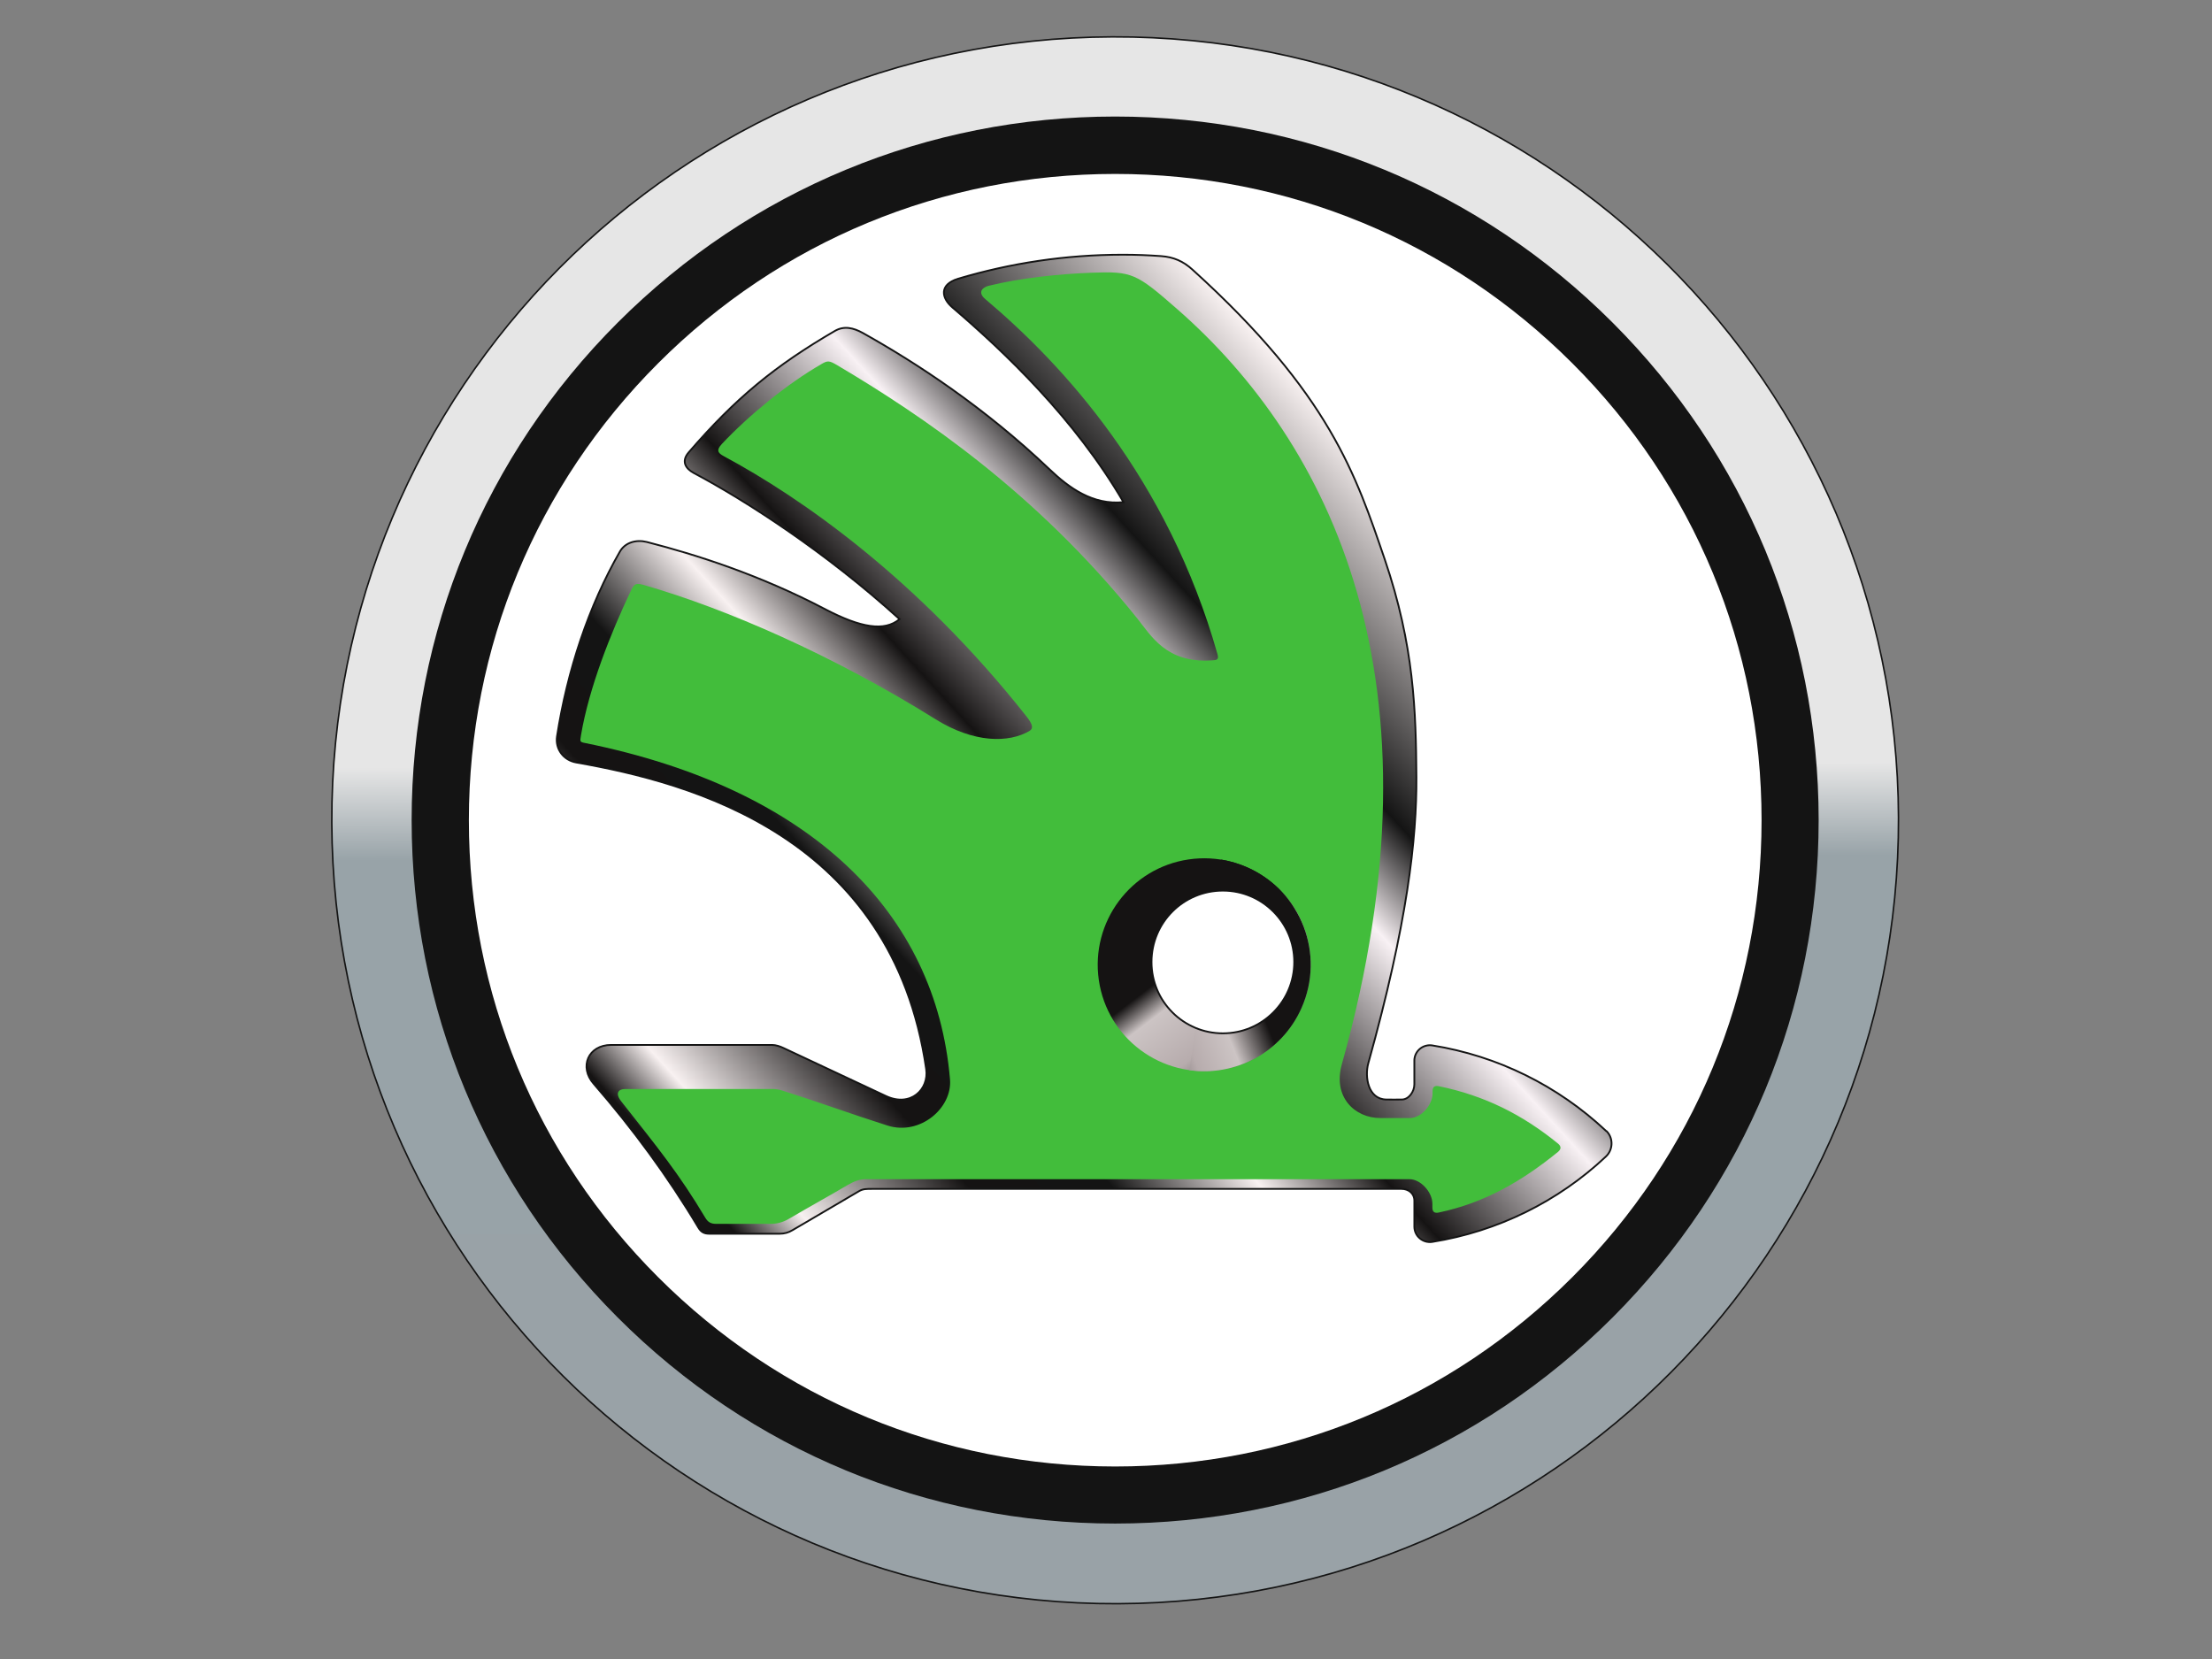 <svg width="120" height="90" viewBox="0 0 120 90" fill="none" xmlns="http://www.w3.org/2000/svg">
<rect x="0" y="0" width="120" height="90" fill="#808080" stroke="none"/>
<path d="M60.351 2C83.824 1.915 102.915 20.879 102.991 44.351C103.076 67.824 84.113 86.915 60.64 87C37.168 87.085 18.085 68.113 18 44.64C17.915 21.168 36.879 2.077 60.351 2Z" fill="url(#paint0_linear_781_3430)" stroke="#141414" stroke-width="0.083" stroke-linecap="square"/>
<path d="M60.496 82.652C50.304 82.652 40.716 78.688 33.51 71.473C26.304 64.267 22.331 54.679 22.331 44.487C22.331 34.295 26.304 24.707 33.51 17.501C40.716 10.295 50.304 6.322 60.496 6.322C70.688 6.322 80.276 10.295 87.482 17.501C94.688 24.707 98.661 34.287 98.661 44.487C98.661 54.679 94.688 64.259 87.482 71.473C80.276 78.688 70.696 82.652 60.496 82.652Z" fill="#141414"/>
<path d="M60.496 79.556C51.129 79.556 42.324 75.906 35.705 69.287C29.077 62.668 25.436 53.863 25.436 44.496C25.436 35.129 29.086 26.323 35.705 19.705C42.324 13.086 51.129 9.436 60.496 9.436C69.863 9.436 78.668 13.077 85.296 19.705C91.923 26.323 95.564 35.129 95.564 44.496C95.564 53.863 91.914 62.668 85.296 69.287C78.668 75.914 69.863 79.556 60.496 79.556Z" fill="white"/>
<path d="M87.116 61.341C84.521 58.908 81.254 57.283 77.698 56.713C77.239 56.645 76.813 56.951 76.737 57.41C76.728 57.453 76.728 57.495 76.728 57.538V58.831C76.728 59.214 76.43 59.648 76.048 59.648C75.767 59.648 75.486 59.656 75.205 59.648C74.21 59.631 74.031 58.414 74.227 57.691C76.345 50.102 76.864 45.5 76.839 42.148C76.813 38.583 76.72 35.035 75.12 30.339C73.572 25.822 72.16 21.389 64.69 14.626C64.18 14.166 63.669 13.945 62.989 13.894C62.257 13.843 61.653 13.817 60.904 13.817C57.799 13.817 54.813 14.277 51.98 15.119C50.925 15.442 51.078 16.174 51.665 16.676C54.489 19.092 58.309 22.716 60.947 27.242C59.279 27.404 58.003 26.477 56.923 25.447C53.4 22.095 49.725 19.696 46.807 18.063C46.297 17.782 45.795 17.663 45.293 17.952C42.077 19.824 39.916 21.576 37.364 24.537C36.93 25.039 37.211 25.43 37.636 25.66C40.426 27.14 44.791 29.948 48.798 33.589C47.981 34.278 46.688 34.048 44.808 33.07C41.2 31.173 37.738 30.084 35.092 29.403C34.522 29.259 33.918 29.42 33.629 29.922C31.936 32.866 30.77 36.388 30.217 39.953C30.115 40.642 30.575 41.246 31.264 41.365C37.432 42.446 48.415 45.338 50.244 57.997C50.406 59.103 49.393 60.082 48.066 59.461C46.212 58.593 44.365 57.725 42.511 56.857C42.315 56.764 42.094 56.687 41.881 56.687H33.152C31.91 56.687 31.4 57.878 32.208 58.797C34.309 61.213 36.232 63.825 37.883 66.59C38.027 66.837 38.197 66.93 38.478 66.93H42.289C42.545 66.93 42.774 66.871 42.996 66.735C44.195 66.028 45.395 65.331 46.594 64.625C46.816 64.489 47.037 64.497 47.3 64.497H76.031C76.413 64.497 76.728 64.744 76.728 65.135V66.547C76.728 67.058 77.188 67.449 77.698 67.373C81.254 66.803 84.53 65.178 87.116 62.745C87.507 62.379 87.533 61.766 87.167 61.375C87.15 61.375 87.133 61.358 87.116 61.341Z" fill="url(#paint1_linear_781_3430)" stroke="#141414" stroke-width="0.097"/>
<path d="M65.711 57.206C62.878 57.206 60.589 54.918 60.589 52.093C60.589 49.269 62.878 46.971 65.711 46.971C68.535 46.971 70.832 49.26 70.832 52.093C70.832 54.909 68.535 57.206 65.711 57.206ZM84.53 62.047C82.59 60.465 80.54 59.435 78.047 58.925C77.826 58.882 77.715 58.967 77.715 59.197V59.325C77.715 59.937 77.103 60.652 76.49 60.652H74.874C73.512 60.652 72.287 59.529 72.798 57.725C78.642 36.882 72.109 23.992 63.873 16.778C61.636 14.821 61.432 14.711 59.203 14.796C57.442 14.864 55.383 15.076 53.639 15.502C53.298 15.587 53.009 15.859 53.46 16.233C57.688 19.798 63.346 25.941 66.051 35.503C66.145 35.835 65.949 35.809 65.694 35.827C63.269 35.971 62.453 34.491 61.695 33.547C56.2 26.706 50.048 22.555 45.437 19.824C44.978 19.552 44.901 19.552 44.553 19.756C42.698 20.828 40.622 22.529 39.159 24.086C38.852 24.418 38.929 24.571 39.269 24.75C43.438 26.987 49.776 31.386 55.672 38.847C56.038 39.306 56.063 39.519 55.859 39.646C54.728 40.319 52.831 40.31 50.763 39.025C45.148 35.52 39.44 33.044 34.981 31.751C34.505 31.615 34.42 31.641 34.224 32.049C33.135 34.338 31.953 37.307 31.519 39.885C31.468 40.225 31.434 40.251 31.749 40.31C44.034 42.803 50.772 49.541 51.537 58.55C51.673 60.116 49.904 61.622 48.143 61.06C46.237 60.456 44.382 59.775 42.468 59.171C42.264 59.103 42.051 59.069 41.839 59.078C39.201 59.078 36.555 59.078 33.91 59.078C33.561 59.078 33.348 59.299 33.697 59.741C35.688 62.268 36.853 63.697 38.257 66.054C38.402 66.301 38.563 66.394 38.852 66.394C39.822 66.394 40.792 66.394 41.771 66.394C42.145 66.403 42.502 66.301 42.825 66.105C43.88 65.484 44.935 64.906 45.99 64.284C46.331 64.089 46.611 63.97 47.003 63.97C56.591 63.97 66.876 63.97 76.465 63.97C77.077 63.97 77.707 64.684 77.707 65.297V65.51C77.707 65.739 77.817 65.824 78.038 65.782C80.531 65.263 82.573 64.072 84.521 62.489C84.7 62.336 84.7 62.192 84.53 62.047Z" fill="#42BD3B"/>
<path d="M71.045 51.498C71.505 54.654 69.318 57.589 66.162 58.048C63.005 58.508 60.07 56.33 59.611 53.173C59.152 50.017 61.338 47.082 64.486 46.623C67.651 46.163 70.586 48.341 71.045 51.498Z" fill="url(#paint2_linear_781_3430)"/>
<path d="M66.255 46.631L64.52 58.057C67.004 58.414 69.531 57.096 70.603 54.688C71.904 51.77 70.594 48.367 67.685 47.065C67.234 46.861 66.749 46.716 66.255 46.631Z" fill="url(#paint3_linear_781_3430)"/>
<path d="M70.212 52.187C70.212 54.322 68.476 56.058 66.341 56.058C64.205 56.058 62.469 54.322 62.469 52.187C62.469 50.043 64.197 48.316 66.341 48.316C68.476 48.316 70.212 50.051 70.212 52.187Z" fill="white" stroke="#141414" stroke-width="0.097"/>
<defs>
<linearGradient id="paint0_linear_781_3430" x1="60.646" y1="87.139" x2="60.352" y2="1.842" gradientUnits="userSpaceOnUse">
<stop stop-color="#99A2A7"/>
<stop offset="0.476" stop-color="#98A3A8"/>
<stop offset="0.535" stop-color="#E6E6E6"/>
<stop offset="1" stop-color="#E6E6E6"/>
</linearGradient>
<linearGradient id="paint1_linear_781_3430" x1="33.623" y1="69.671" x2="90.114" y2="17.981" gradientUnits="userSpaceOnUse">
<stop stop-color="#151313"/>
<stop offset="0.085" stop-color="#151313"/>
<stop offset="0.128" stop-color="#F8F1F1"/>
<stop offset="0.229" stop-color="#151313"/>
<stop offset="0.304" stop-color="#141414"/>
<stop offset="0.382" stop-color="#F8F1F1"/>
<stop offset="0.45" stop-color="#151313"/>
<stop offset="0.565" stop-color="#F8F1F4"/>
<stop offset="0.627" stop-color="#141414"/>
<stop offset="0.787" stop-color="#F8F1F1"/>
<stop offset="1" stop-color="#F8F1F2"/>
</linearGradient>
<linearGradient id="paint2_linear_781_3430" x1="64.822" y1="51.687" x2="70.251" y2="58.786" gradientUnits="userSpaceOnUse">
<stop stop-color="#151313"/>
<stop offset="0.163" stop-color="#CCC4C4"/>
<stop offset="0.496" stop-color="#B7ACAD"/>
<stop offset="1" stop-color="#151313"/>
</linearGradient>
<linearGradient id="paint3_linear_781_3430" x1="67.289" y1="52.004" x2="59.189" y2="55.294" gradientUnits="userSpaceOnUse">
<stop stop-color="#151313"/>
<stop offset="0.25" stop-color="#CCC4C4"/>
<stop offset="0.5" stop-color="#B7ACAD"/>
<stop offset="1" stop-color="#151313"/>
</linearGradient>
</defs>
</svg>
